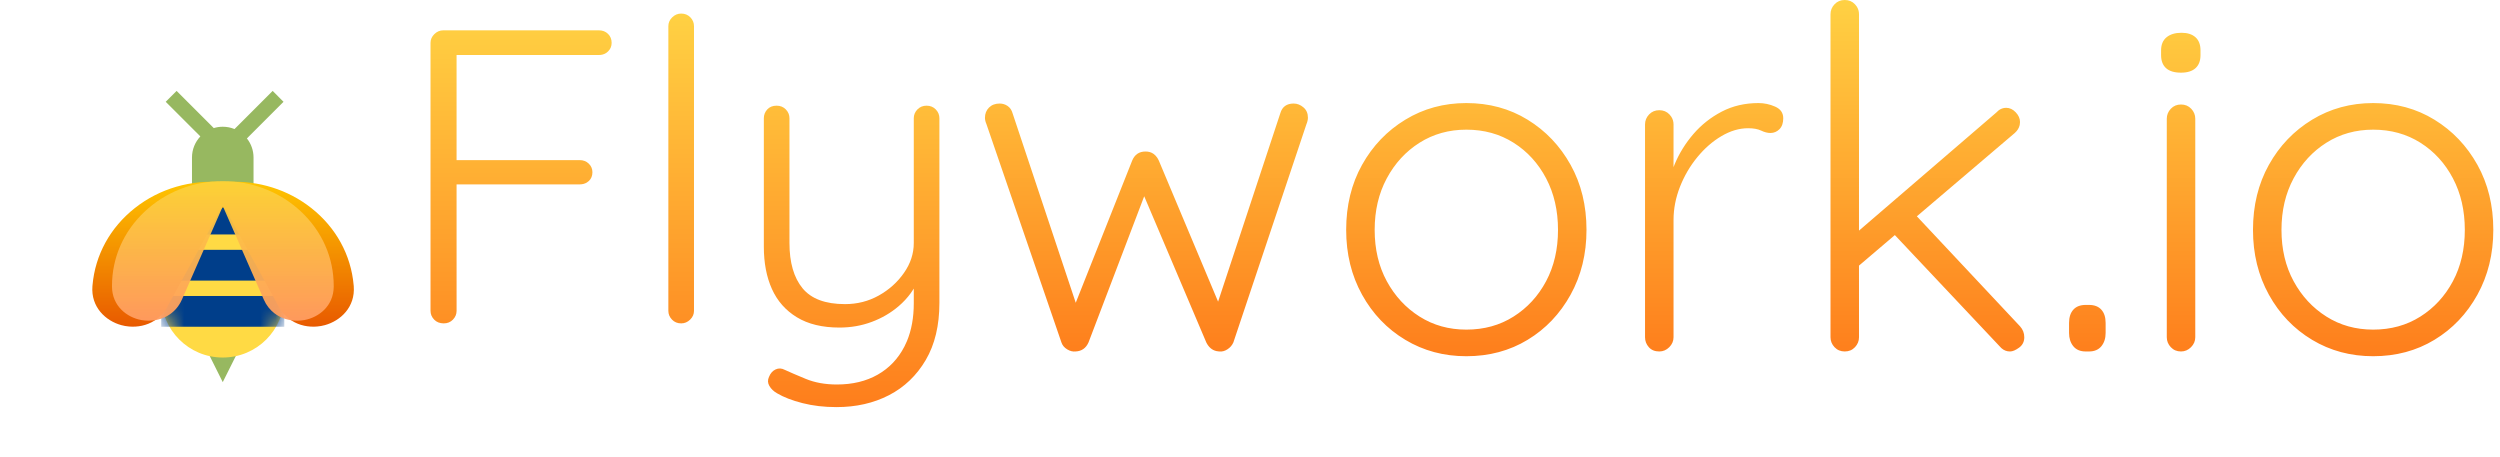 <?xml version="1.0" encoding="UTF-8"?>
<svg width="164px" height="30px" viewBox="0 0 164 30" version="1.1" xmlns="http://www.w3.org/2000/svg" xmlns:xlink="http://www.w3.org/1999/xlink">
    <title>121D8336-354F-4392-B2A8-9987BFCEFFDB</title>
    <defs>
        <linearGradient x1="50%" y1="0%" x2="50%" y2="100%" id="linearGradient-1">
            <stop stop-color="#FFD143" offset="0%"></stop>
            <stop stop-color="#FE7E1C" offset="100%"></stop>
        </linearGradient>
        <linearGradient x1="50%" y1="0%" x2="50%" y2="100%" id="linearGradient-2">
            <stop stop-color="#FFD143" offset="0%"></stop>
            <stop stop-color="#FE7E1C" offset="100%"></stop>
        </linearGradient>
        <path d="M0.91,21.214 C1.153,21.214 1.354,21.131 1.513,20.966 C1.671,20.802 1.751,20.609 1.751,20.39 L1.751,20.39 L1.75,12.096 L9.822,12.096 C10.004,12.096 10.162,12.054 10.297,11.972 L10.424,11.876 C10.583,11.729 10.662,11.537 10.662,11.299 C10.662,11.079 10.583,10.892 10.424,10.736 C10.265,10.58 10.064,10.503 9.822,10.503 L9.822,10.503 L1.75,10.503 L1.75,3.609 L11.083,3.609 C11.265,3.609 11.423,3.565 11.558,3.478 L11.685,3.376 C11.844,3.22 11.923,3.032 11.923,2.813 C11.923,2.575 11.844,2.378 11.685,2.222 C11.526,2.067 11.325,1.989 11.083,1.989 L11.083,1.989 L0.882,1.989 C0.658,1.989 0.462,2.071 0.294,2.236 C0.125,2.401 0.041,2.593 0.041,2.813 L0.041,2.813 L0.041,20.39 C0.041,20.609 0.121,20.802 0.28,20.966 C0.438,21.131 0.649,21.214 0.91,21.214 Z M16.484,21.214 C16.708,21.214 16.904,21.131 17.073,20.966 C17.241,20.802 17.325,20.609 17.325,20.39 L17.325,20.39 L17.325,1.714 C17.325,1.494 17.245,1.302 17.087,1.137 C16.928,0.973 16.727,0.89 16.484,0.89 C16.26,0.89 16.064,0.973 15.896,1.137 C15.727,1.302 15.643,1.494 15.643,1.714 L15.643,1.714 L15.643,20.39 C15.643,20.609 15.723,20.802 15.882,20.966 C16.04,21.131 16.241,21.214 16.484,21.214 Z M26.671,26.706 C27.96,26.706 29.109,26.445 30.117,25.924 C31.126,25.402 31.93,24.633 32.528,23.617 C33.125,22.6 33.424,21.351 33.424,19.868 L33.424,19.868 L33.424,7.756 C33.424,7.536 33.345,7.344 33.186,7.179 C33.027,7.015 32.826,6.932 32.584,6.932 C32.341,6.932 32.14,7.015 31.981,7.179 C31.822,7.344 31.743,7.536 31.743,7.756 L31.743,7.756 L31.743,15.94 C31.743,16.636 31.528,17.291 31.098,17.904 C30.669,18.518 30.117,19.012 29.445,19.387 C28.772,19.763 28.034,19.95 27.231,19.95 C25.942,19.95 25.013,19.602 24.443,18.907 C23.873,18.211 23.588,17.222 23.588,15.94 L23.588,15.94 L23.588,7.756 C23.588,7.536 23.509,7.344 23.35,7.179 C23.191,7.015 22.99,6.932 22.747,6.932 C22.486,6.932 22.28,7.015 22.131,7.179 C21.981,7.344 21.907,7.536 21.907,7.756 L21.907,7.756 L21.907,16.188 C21.907,17.25 22.084,18.174 22.439,18.962 C22.794,19.749 23.34,20.367 24.078,20.815 C24.816,21.264 25.746,21.488 26.867,21.488 C27.614,21.488 28.319,21.365 28.983,21.117 C29.646,20.87 30.234,20.527 30.748,20.088 C31.056,19.824 31.322,19.537 31.547,19.227 L31.743,18.932 L31.743,19.895 C31.743,20.837 31.592,21.668 31.29,22.387 L31.126,22.738 C30.715,23.534 30.132,24.148 29.375,24.578 C28.618,25.008 27.726,25.223 26.699,25.223 C25.933,25.223 25.251,25.1 24.653,24.853 C24.055,24.605 23.597,24.409 23.28,24.262 C23.074,24.152 22.873,24.143 22.677,24.235 C22.481,24.326 22.336,24.491 22.243,24.729 C22.149,24.93 22.159,25.127 22.271,25.319 C22.383,25.512 22.551,25.672 22.775,25.8 C23.205,26.056 23.761,26.271 24.443,26.445 C25.125,26.619 25.867,26.706 26.671,26.706 Z" id="path-3"></path>
        <filter x="-111.1%" y="-100.0%" width="322.2%" height="300.0%" filterUnits="objectBoundingBox" id="filter-5">
            <feOffset dx="0" dy="4" in="SourceAlpha" result="shadowOffsetOuter1"></feOffset>
            <feGaussianBlur stdDeviation="3" in="shadowOffsetOuter1" result="shadowBlurOuter1"></feGaussianBlur>
            <feColorMatrix values="0 0 0 0 0   0 0 0 0 0   0 0 0 0 0  0 0 0 0.5 0" type="matrix" in="shadowBlurOuter1" result="shadowMatrixOuter1"></feColorMatrix>
            <feMerge>
                <feMergeNode in="shadowMatrixOuter1"></feMergeNode>
                <feMergeNode in="SourceGraphic"></feMergeNode>
            </feMerge>
        </filter>
        <path d="M0,0.566 C1.794,0.189 3.139,-9.32281519e-14 4.037,-9.32281519e-14 C4.935,-9.32281519e-14 6.281,0.189 8.074,0.566 L8.074,6.622 C8.074,8.851 6.267,10.659 4.037,10.659 C1.807,10.659 1.16123171e-15,8.851 0,6.622 L0,0.566 L0,0.566 Z" id="path-6"></path>
        <linearGradient x1="50%" y1="0%" x2="50%" y2="100%" id="linearGradient-8">
            <stop stop-color="#FFC700" offset="0%"></stop>
            <stop stop-color="#E85900" offset="100%"></stop>
        </linearGradient>
        <linearGradient x1="50%" y1="0%" x2="50%" y2="100%" id="linearGradient-9">
            <stop stop-color="#FBD238" offset="0%"></stop>
            <stop stop-color="#FF9C61" offset="100%"></stop>
        </linearGradient>
    </defs>
    <g id="Website" stroke="none" stroke-width="1" fill="none" fill-rule="evenodd">
        <g id="Homepage" transform="translate(-77, -31)">
            <g id="Group-7" transform="translate(83, 21)">
                <g id="Group-6" transform="translate(0, 10)">
                    <g id="Group-5" transform="translate(22.201, 0)">
                        <g id="Group-2" transform="translate(23.187, 17.804)"></g>
                        <g id="Group" transform="translate(36.041, 0)" fill="url(#linearGradient-1)" fill-rule="nonzero">
                            <path d="M6.322,23.056 C6.717,23.036 6.997,22.838 7.164,22.464 L7.164,22.464 L10.818,12.875 L14.891,22.464 C15.046,22.776 15.267,22.965 15.553,23.031 L15.732,23.056 C15.919,23.077 16.101,23.031 16.277,22.916 C16.454,22.802 16.584,22.651 16.667,22.464 L16.667,22.464 L21.465,8.132 C21.486,8.091 21.506,8.028 21.527,7.945 C21.548,7.862 21.558,7.789 21.558,7.727 C21.558,7.436 21.46,7.208 21.262,7.042 C21.065,6.875 20.852,6.792 20.624,6.792 C20.167,6.792 19.876,7 19.751,7.415 L19.751,7.415 L15.665,19.789 L11.775,10.531 C11.72,10.407 11.65,10.3 11.567,10.213 L11.432,10.095 C11.287,9.991 11.11,9.939 10.903,9.939 C10.487,9.939 10.196,10.137 10.03,10.531 L10.03,10.531 L6.327,19.861 L2.178,7.415 C2.132,7.26 2.059,7.133 1.959,7.036 L1.851,6.948 C1.696,6.844 1.524,6.792 1.337,6.792 C1.046,6.792 0.813,6.881 0.636,7.057 C0.46,7.234 0.371,7.457 0.371,7.727 C0.371,7.852 0.402,7.987 0.465,8.132 L0.465,8.132 L5.388,22.464 C5.45,22.651 5.575,22.802 5.762,22.916 C5.948,23.031 6.135,23.077 6.322,23.056 Z M31.949,23.368 C33.445,23.368 34.785,23.01 35.969,22.293 C37.153,21.576 38.093,20.59 38.788,19.333 C39.484,18.076 39.832,16.659 39.832,15.08 C39.832,13.481 39.484,12.058 38.788,10.812 C38.093,9.565 37.153,8.579 35.969,7.852 C34.785,7.125 33.445,6.761 31.949,6.761 C30.475,6.761 29.14,7.125 27.946,7.852 C26.751,8.579 25.806,9.565 25.11,10.812 C24.414,12.058 24.067,13.481 24.067,15.08 C24.067,16.659 24.414,18.076 25.11,19.333 C25.806,20.59 26.751,21.576 27.946,22.293 C29.14,23.01 30.475,23.368 31.949,23.368 Z M31.949,21.623 C30.807,21.623 29.784,21.338 28.88,20.766 C27.977,20.195 27.26,19.421 26.73,18.445 C26.201,17.469 25.936,16.347 25.936,15.08 C25.936,13.813 26.201,12.686 26.73,11.7 C27.26,10.713 27.977,9.934 28.88,9.363 C29.784,8.792 30.807,8.506 31.949,8.506 C33.113,8.506 34.146,8.792 35.049,9.363 C35.953,9.934 36.664,10.713 37.184,11.7 C37.703,12.686 37.963,13.813 37.963,15.08 C37.963,16.347 37.703,17.469 37.184,18.445 C36.664,19.421 35.953,20.195 35.049,20.766 C34.146,21.338 33.113,21.623 31.949,21.623 Z M44.607,23.056 C44.856,23.056 45.074,22.963 45.261,22.776 C45.448,22.589 45.542,22.371 45.542,22.122 L45.542,22.122 L45.542,14.426 C45.542,13.699 45.682,12.977 45.962,12.26 C46.243,11.544 46.622,10.895 47.1,10.313 C47.577,9.731 48.107,9.269 48.689,8.927 C49.27,8.584 49.852,8.412 50.433,8.412 C50.787,8.412 51.072,8.464 51.29,8.568 C51.508,8.672 51.711,8.724 51.898,8.724 C52.126,8.724 52.324,8.641 52.49,8.475 C52.656,8.309 52.739,8.07 52.739,7.758 C52.739,7.405 52.563,7.151 52.209,6.995 C51.856,6.839 51.493,6.761 51.119,6.761 C50.226,6.761 49.421,6.948 48.704,7.322 C47.988,7.696 47.37,8.184 46.85,8.786 C46.331,9.389 45.921,10.048 45.62,10.765 L45.62,10.765 L45.541,10.967 L45.542,8.163 C45.542,7.976 45.492,7.807 45.393,7.655 L45.277,7.509 C45.1,7.322 44.877,7.229 44.607,7.229 C44.337,7.229 44.114,7.322 43.937,7.509 C43.761,7.696 43.672,7.914 43.672,8.163 L43.672,8.163 L43.672,22.122 C43.672,22.371 43.755,22.589 43.922,22.776 C44.088,22.963 44.316,23.056 44.607,23.056 Z M67.617,23.056 C67.783,23.056 67.98,22.973 68.209,22.807 C68.437,22.641 68.551,22.413 68.551,22.122 C68.551,21.852 68.458,21.613 68.271,21.405 L68.271,21.405 L61.504,14.19 L67.928,8.724 C68.1,8.568 68.207,8.395 68.25,8.204 L68.271,8.007 C68.271,7.779 68.178,7.566 67.991,7.369 C67.804,7.171 67.596,7.073 67.368,7.073 C67.118,7.073 66.9,7.177 66.713,7.384 L66.713,7.384 L57.708,15.129 L57.709,0.935 C57.709,0.748 57.659,0.578 57.56,0.426 L57.444,0.28 C57.267,0.093 57.044,0 56.774,0 C56.504,0 56.281,0.093 56.104,0.28 C55.928,0.467 55.839,0.685 55.839,0.935 L55.839,0.935 L55.839,22.122 C55.839,22.371 55.928,22.589 56.104,22.776 C56.281,22.963 56.504,23.056 56.774,23.056 C57.044,23.056 57.267,22.963 57.444,22.776 C57.62,22.589 57.709,22.371 57.709,22.122 L57.709,22.122 L57.708,17.424 L60.06,15.421 L66.931,22.714 C67.081,22.897 67.257,23.006 67.46,23.043 L67.617,23.056 Z M72.797,23.056 C73.15,23.056 73.42,22.942 73.607,22.714 C73.794,22.485 73.887,22.194 73.887,21.841 L73.887,21.841 L73.887,21.187 C73.887,20.813 73.794,20.522 73.607,20.315 C73.42,20.107 73.15,20.003 72.797,20.003 L72.797,20.003 L72.579,20.003 C72.225,20.003 71.955,20.107 71.768,20.315 C71.582,20.522 71.488,20.813 71.488,21.187 L71.488,21.187 L71.488,21.841 C71.488,22.194 71.582,22.485 71.768,22.714 C71.955,22.942 72.225,23.056 72.579,23.056 L72.579,23.056 L72.797,23.056 Z M78.833,4.767 C79.249,4.767 79.566,4.668 79.784,4.471 C80.002,4.274 80.111,3.988 80.111,3.614 L80.111,3.614 L80.111,3.303 C80.111,2.929 80.002,2.643 79.784,2.446 C79.566,2.249 79.259,2.15 78.865,2.15 C78.449,2.15 78.122,2.249 77.883,2.446 C77.644,2.643 77.525,2.929 77.525,3.303 L77.525,3.303 L77.525,3.614 C77.525,3.988 77.634,4.274 77.852,4.471 C78.07,4.668 78.397,4.767 78.833,4.767 Z M78.833,23.056 C79.083,23.056 79.301,22.963 79.488,22.776 C79.675,22.589 79.768,22.371 79.768,22.122 L79.768,22.122 L79.768,7.789 C79.768,7.54 79.68,7.322 79.503,7.135 C79.327,6.948 79.103,6.855 78.833,6.855 C78.563,6.855 78.34,6.948 78.164,7.135 C77.987,7.322 77.899,7.54 77.899,7.789 L77.899,7.789 L77.899,22.122 C77.899,22.371 77.987,22.589 78.164,22.776 C78.34,22.963 78.563,23.056 78.833,23.056 Z M91.437,23.368 C92.932,23.368 94.272,23.01 95.456,22.293 C96.64,21.576 97.58,20.59 98.276,19.333 C98.971,18.076 99.319,16.659 99.319,15.08 C99.319,13.481 98.971,12.058 98.276,10.812 C97.58,9.565 96.64,8.579 95.456,7.852 C94.272,7.125 92.932,6.761 91.437,6.761 C89.962,6.761 88.627,7.125 87.433,7.852 C86.239,8.579 85.293,9.565 84.598,10.812 C83.902,12.058 83.554,13.481 83.554,15.08 C83.554,16.659 83.902,18.076 84.598,19.333 C85.293,20.59 86.239,21.576 87.433,22.293 C88.627,23.01 89.962,23.368 91.437,23.368 Z M91.437,21.623 C90.294,21.623 89.271,21.338 88.368,20.766 C87.464,20.195 86.747,19.421 86.218,18.445 C85.688,17.469 85.423,16.347 85.423,15.08 C85.423,13.813 85.688,12.686 86.218,11.7 C86.747,10.713 87.464,9.934 88.368,9.363 C89.271,8.792 90.294,8.506 91.437,8.506 C92.6,8.506 93.633,8.792 94.537,9.363 C95.44,9.934 96.152,10.713 96.671,11.7 C97.19,12.686 97.45,13.813 97.45,15.08 C97.45,16.347 97.19,17.469 96.671,18.445 C96.152,19.421 95.44,20.195 94.537,20.766 C93.633,21.338 92.6,21.623 91.437,21.623 Z" id="Flywork.io"></path>
                        </g>
                        <mask id="mask-4" fill="white">
                            <use xlink:href="#path-3"></use>
                        </mask>
                        <use id="Fly" fill="url(#linearGradient-2)" fill-rule="nonzero" xlink:href="#path-3"></use>
                    </g>
                    <g id="Group-5-Copy-5" transform="translate(0, 1.964)" filter="url(#filter-5)">
                        <path d="M11.886,3.27056437e-13 L12.599,0.714 L10.197,3.117 C10.469,3.461 10.632,3.896 10.632,4.369 L10.632,6.387 L6.594,6.387 L6.594,4.369 C6.594,3.833 6.803,3.347 7.143,2.985 L4.871,0.714 L5.585,3.27056437e-13 L8.023,2.438 C8.21,2.381 8.408,2.35 8.613,2.35 C8.886,2.35 9.146,2.404 9.384,2.502 L11.886,3.27056437e-13 Z" id="Combined-Shape" fill="#97B860"></path>
                        <g id="Group-3" transform="translate(0, 5.917)">
                            <polygon id="Triangle" fill="#97B860" transform="translate(8.613, 12.178) scale(1, -1) translate(-8.613, -12.178) " points="8.613 11.169 9.622 13.188 7.604 13.188"></polygon>
                            <g id="Combined-Shape" transform="translate(4.576, 0.914)">
                                <mask id="mask-7" fill="white">
                                    <use xlink:href="#path-6"></use>
                                </mask>
                                <use id="Mask" fill="#FFDA44" xlink:href="#path-6"></use>
                                <path d="M8.074,6.622 L8.074,8.64 L0,8.64 L0,6.622 L8.074,6.622 Z M8.074,3.594 L8.074,5.612 L0,5.612 L0,3.594 L8.074,3.594 Z M8.074,0.566 L8.074,2.585 L0,2.585 L0,0.566 L8.074,0.566 Z" fill="#003E8A" mask="url(#mask-7)"></path>
                            </g>
                            <path d="M8.967,0.052 C10.963,-0.046 12.888,0.557 14.421,1.766 C16.039,3.042 17.026,4.84 17.2,6.829 C17.202,6.849 17.204,6.87 17.206,6.89 C17.314,8.268 16.334,9.167 15.315,9.447 C15.152,9.492 14.981,9.523 14.806,9.538 C14.245,9.588 13.643,9.476 13.131,9.148 C12.802,8.938 12.511,8.64 12.29,8.238 L12.29,8.238 L8.789,1.86 L8.634,1.703 L8.479,1.86 L4.979,8.238 C4.758,8.64 4.467,8.938 4.138,9.148 C3.626,9.476 3.024,9.588 2.463,9.538 C2.288,9.523 2.117,9.492 1.954,9.447 C0.935,9.167 -0.045,8.268 0.063,6.89 C0.065,6.87 0.067,6.849 0.069,6.829 C0.243,4.84 1.23,3.042 2.848,1.766 C4.466,0.49 6.521,-0.11 8.635,0.074 Z" id="Combined-Shape" fill="url(#linearGradient-8)" fill-rule="nonzero"></path>
                            <path d="M5.936,7.766 C5.503,8.754 4.592,9.158 3.746,9.158 C3.585,9.158 3.427,9.143 3.274,9.115 C2.323,8.94 1.358,8.196 1.347,6.926 L1.347,6.926 L1.347,6.869 C1.347,5.034 2.103,3.309 3.477,2.012 C4.85,0.715 6.677,4.6218504e-13 8.619,4.6218504e-13 L8.619,4.6218504e-13 L8.942,0.007 C10.763,0.081 12.464,0.787 13.762,2.012 C15.135,3.309 15.892,5.034 15.892,6.869 C15.892,6.888 15.892,6.907 15.892,6.926 C15.881,8.195 14.916,8.94 13.964,9.115 C13.812,9.143 13.653,9.158 13.493,9.158 C12.977,9.158 12.437,9.008 11.996,8.667 C11.714,8.448 11.472,8.152 11.303,7.766 L11.303,7.766 L8.619,1.647 Z" id="Combined-Shape" fill="url(#linearGradient-9)" fill-rule="nonzero" opacity="0.95"></path>
                        </g>
                    </g>
                </g>
            </g>
        </g>
    </g>
</svg>